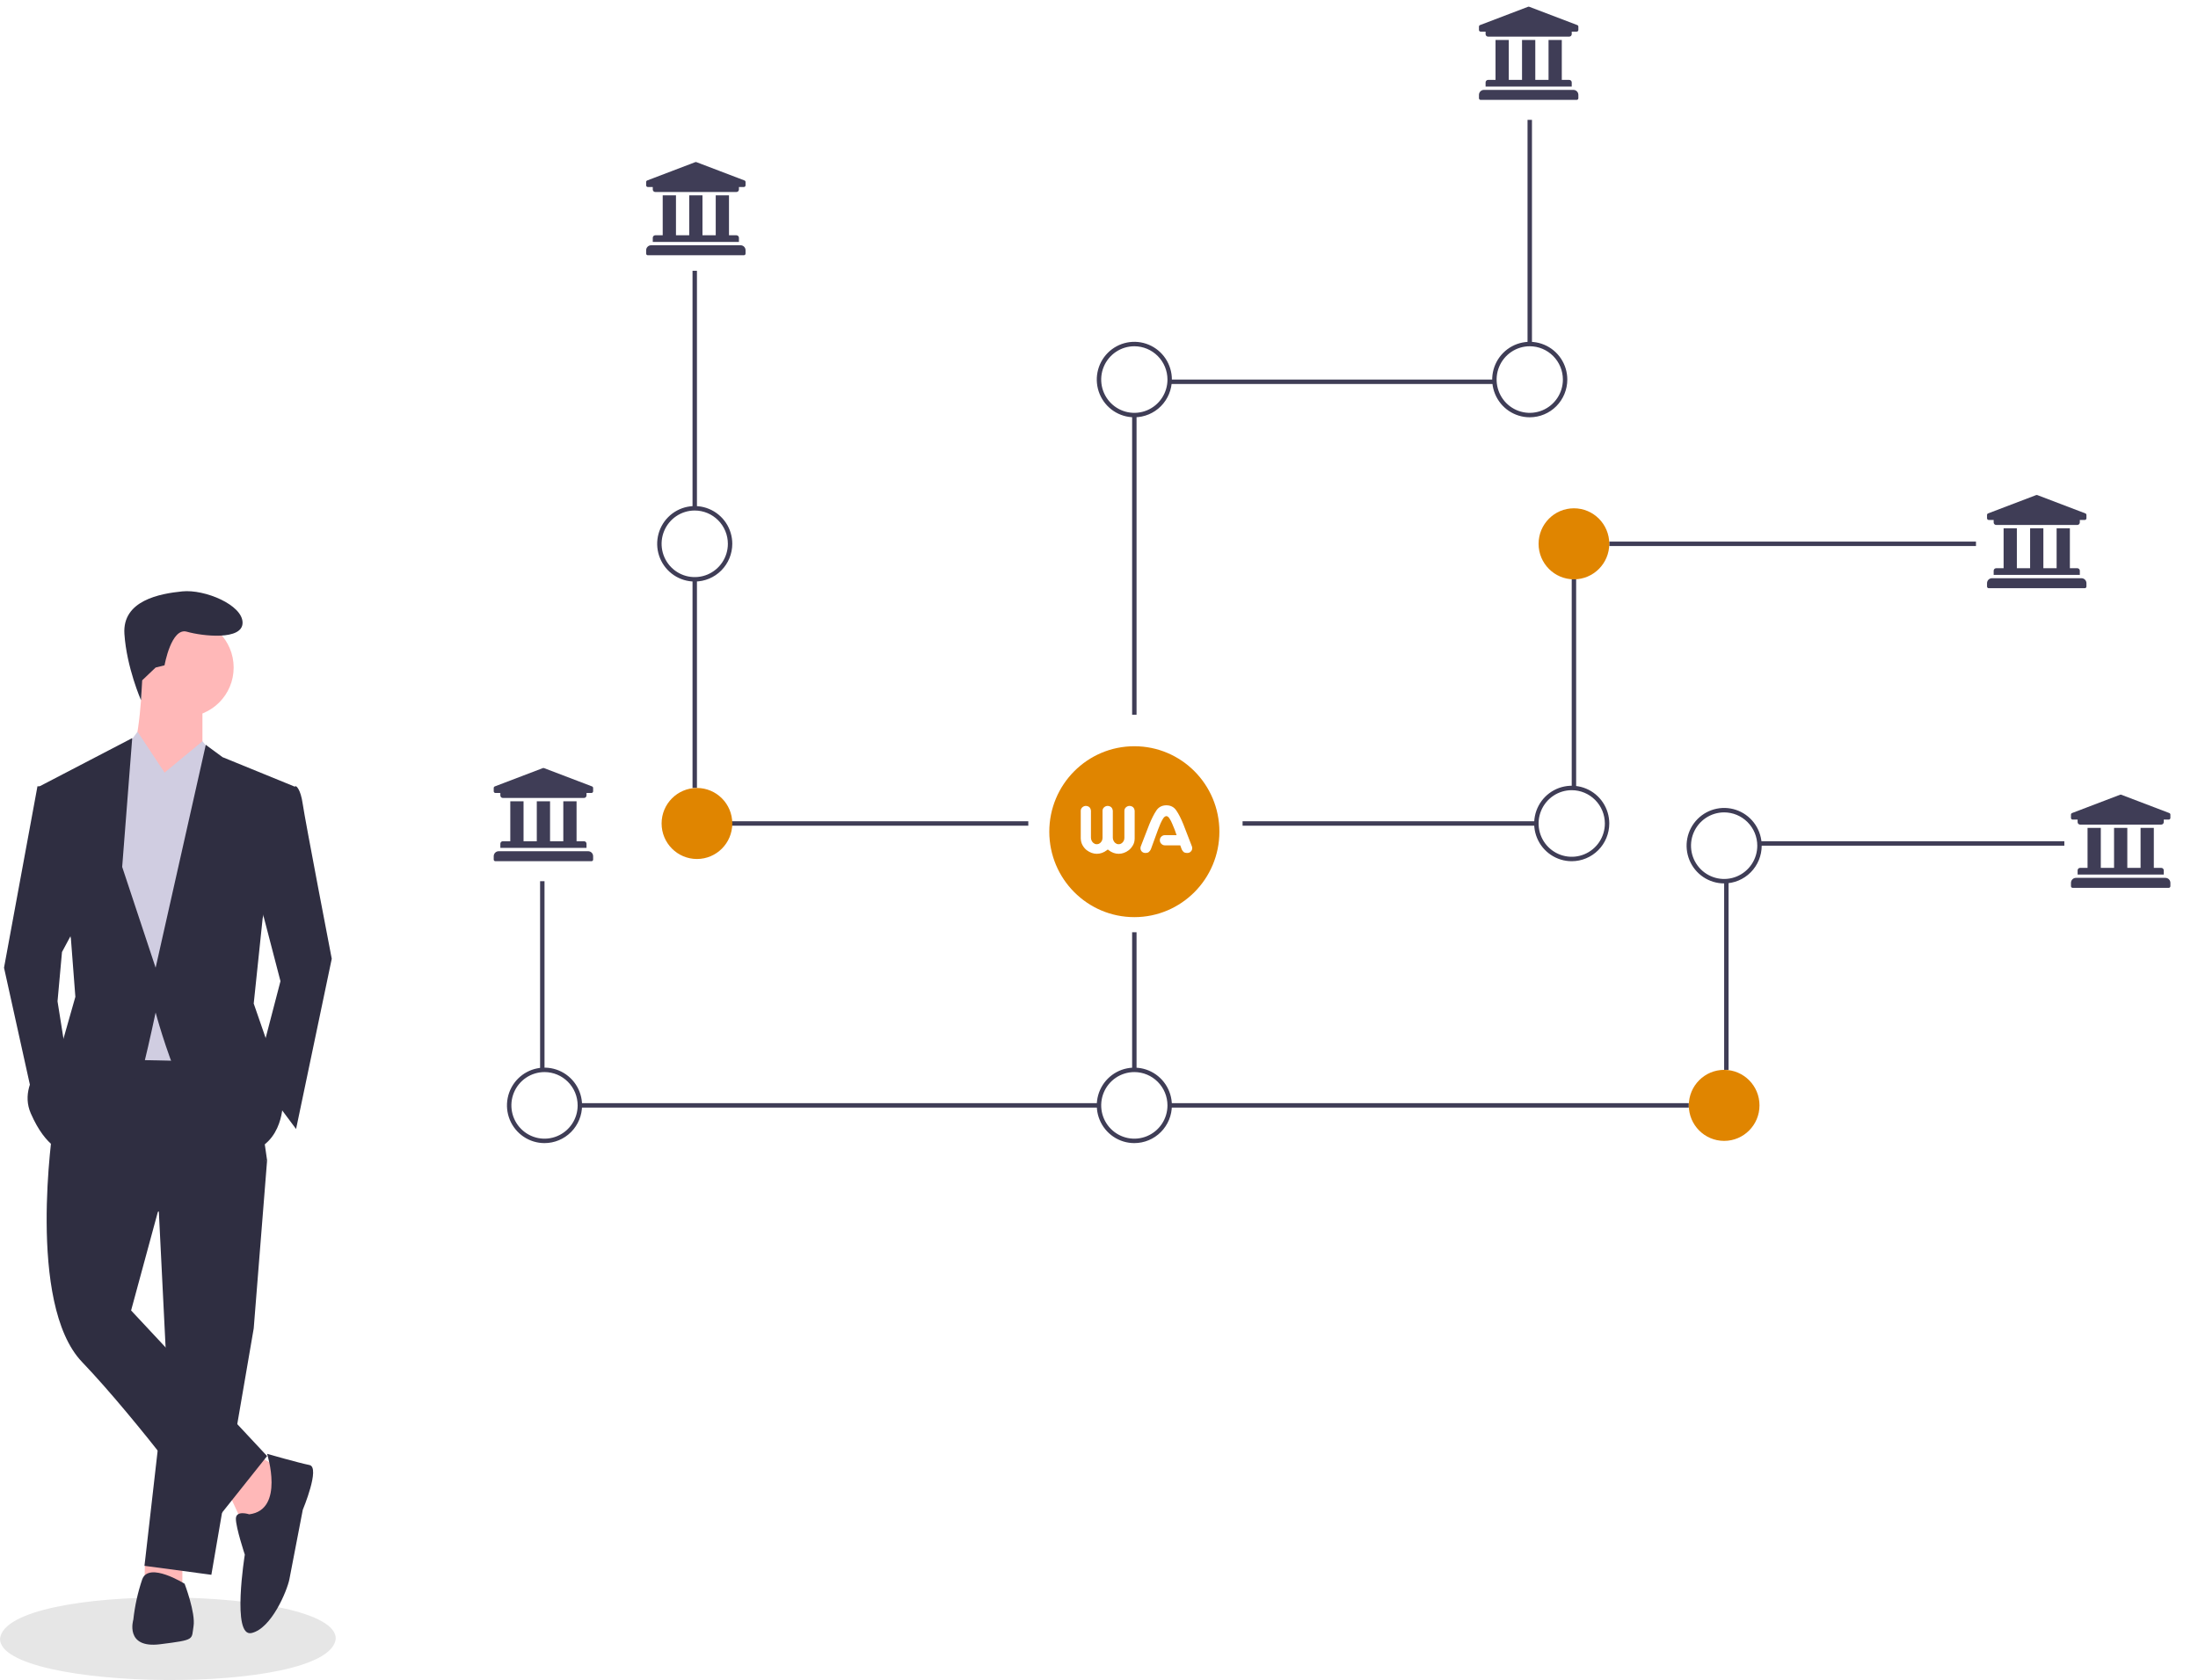 <svg width="310" height="237" viewBox="0 0 310 237" fill="none" xmlns="http://www.w3.org/2000/svg">
<path d="M98.295 38.195H97.672V71.695H98.295V38.195Z" fill="#3F3D56"/>
<path d="M98.295 81.666H97.672V111.143H98.295V81.666Z" fill="#3F3D56"/>
<path d="M145.028 115.839H96.737V116.465H145.028V115.839Z" fill="#3F3D56"/>
<path d="M76.797 124.292H76.174V150.903H76.797V124.292Z" fill="#3F3D56"/>
<path d="M154.998 155.6H81.782V156.226H154.998V155.6Z" fill="#3F3D56"/>
<path d="M216.064 16.906H215.44V48.527H216.064V16.906Z" fill="#3F3D56"/>
<path d="M210.767 53.536H164.957V54.162H210.767V53.536Z" fill="#3F3D56"/>
<path d="M160.295 58.545H159.672V100.811H160.295V58.545Z" fill="#3F3D56"/>
<path d="M97.983 82.026C96.936 82.026 95.911 81.714 95.04 81.129C94.169 80.545 93.491 79.713 93.09 78.741C92.689 77.768 92.584 76.698 92.788 75.666C92.993 74.633 93.497 73.685 94.238 72.941C94.979 72.196 95.922 71.689 96.95 71.484C97.977 71.279 99.042 71.384 100.01 71.787C100.978 72.19 101.805 72.872 102.387 73.747C102.969 74.622 103.28 75.651 103.28 76.704C103.278 78.115 102.719 79.468 101.726 80.466C100.734 81.463 99.387 82.025 97.983 82.026V82.026ZM97.983 72.008C97.059 72.008 96.155 72.283 95.387 72.799C94.618 73.315 94.019 74.049 93.665 74.907C93.312 75.765 93.219 76.709 93.399 77.62C93.58 78.531 94.025 79.368 94.678 80.025C95.332 80.681 96.165 81.129 97.071 81.31C97.978 81.491 98.918 81.398 99.771 81.043C100.625 80.687 101.355 80.085 101.869 79.313C102.382 78.541 102.656 77.633 102.656 76.704C102.655 75.459 102.162 74.265 101.286 73.385C100.41 72.504 99.222 72.009 97.983 72.008V72.008Z" fill="#3F3D56"/>
<path d="M76.797 161.235C75.75 161.235 74.726 160.923 73.855 160.338C72.984 159.753 72.305 158.922 71.904 157.95C71.503 156.977 71.398 155.907 71.603 154.874C71.807 153.842 72.311 152.894 73.052 152.149C73.793 151.405 74.737 150.898 75.764 150.693C76.791 150.487 77.856 150.593 78.824 150.996C79.792 151.398 80.619 152.081 81.201 152.956C81.783 153.831 82.094 154.86 82.094 155.913C82.092 157.324 81.534 158.677 80.541 159.674C79.548 160.672 78.201 161.234 76.797 161.235V161.235ZM76.797 151.217C75.873 151.217 74.969 151.492 74.201 152.008C73.432 152.524 72.833 153.258 72.48 154.116C72.126 154.974 72.033 155.918 72.214 156.829C72.394 157.74 72.839 158.577 73.493 159.233C74.146 159.89 74.979 160.338 75.885 160.519C76.792 160.7 77.732 160.607 78.586 160.251C79.44 159.896 80.169 159.294 80.683 158.522C81.197 157.75 81.471 156.842 81.471 155.913C81.469 154.668 80.976 153.474 80.1 152.594C79.224 151.713 78.036 151.218 76.797 151.217V151.217Z" fill="#3F3D56"/>
<path d="M98.295 121.161C101.048 121.161 103.28 118.918 103.28 116.152C103.28 113.385 101.048 111.143 98.295 111.143C95.542 111.143 93.31 113.385 93.31 116.152C93.31 118.918 95.542 121.161 98.295 121.161Z" fill="#E08500"/>
<path d="M278.687 76.391H226.968V77.017H278.687V76.391Z" fill="#3F3D56"/>
<path d="M222.295 81.666H221.671V111.143H222.295V81.666Z" fill="#3F3D56"/>
<path d="M216.687 115.839H175.25V116.465H216.687V115.839Z" fill="#3F3D56"/>
<path d="M291.149 118.656H248.154V119.283H291.149V118.656Z" fill="#3F3D56"/>
<path d="M243.792 124.292H243.169V150.903H243.792V124.292Z" fill="#3F3D56"/>
<path d="M238.184 155.6H164.968V156.226H238.184V155.6Z" fill="#3F3D56"/>
<path d="M160.295 131.493H159.672V150.903H160.295V131.493Z" fill="#3F3D56"/>
<path d="M221.983 81.713C224.736 81.713 226.968 79.471 226.968 76.704C226.968 73.938 224.736 71.695 221.983 71.695C219.23 71.695 216.998 73.938 216.998 76.704C216.998 79.471 219.23 81.713 221.983 81.713Z" fill="#E08500"/>
<path d="M215.752 58.858C214.705 58.858 213.68 58.546 212.809 57.962C211.938 57.377 211.26 56.545 210.859 55.573C210.458 54.6 210.353 53.53 210.557 52.498C210.762 51.465 211.266 50.517 212.007 49.773C212.748 49.028 213.691 48.522 214.719 48.316C215.746 48.111 216.811 48.216 217.779 48.619C218.747 49.022 219.574 49.704 220.156 50.579C220.738 51.455 221.049 52.483 221.049 53.536C221.047 54.947 220.488 56.3 219.496 57.298C218.503 58.296 217.156 58.857 215.752 58.858V58.858ZM215.752 48.84C214.828 48.84 213.924 49.115 213.156 49.632C212.387 50.148 211.788 50.881 211.434 51.739C211.081 52.597 210.988 53.541 211.168 54.452C211.349 55.363 211.794 56.2 212.447 56.857C213.101 57.514 213.934 57.961 214.84 58.142C215.747 58.323 216.687 58.23 217.54 57.875C218.394 57.52 219.124 56.917 219.638 56.145C220.151 55.373 220.425 54.465 220.425 53.536C220.424 52.291 219.931 51.097 219.055 50.217C218.179 49.337 216.991 48.841 215.752 48.84V48.84Z" fill="#3F3D56"/>
<path d="M159.983 58.858C158.935 58.858 157.911 58.546 157.04 57.962C156.169 57.377 155.491 56.545 155.09 55.573C154.689 54.6 154.584 53.53 154.788 52.498C154.993 51.465 155.497 50.517 156.238 49.773C156.979 49.028 157.922 48.522 158.95 48.316C159.977 48.111 161.042 48.216 162.01 48.619C162.978 49.022 163.805 49.704 164.387 50.579C164.969 51.455 165.279 52.483 165.279 53.536C165.278 54.947 164.719 56.3 163.726 57.298C162.733 58.296 161.387 58.857 159.983 58.858V58.858ZM159.983 48.84C159.059 48.84 158.155 49.115 157.387 49.632C156.618 50.148 156.019 50.881 155.665 51.739C155.312 52.597 155.219 53.541 155.399 54.452C155.58 55.363 156.025 56.2 156.678 56.857C157.332 57.514 158.165 57.961 159.071 58.142C159.978 58.323 160.917 58.23 161.771 57.875C162.625 57.52 163.355 56.917 163.869 56.145C164.382 55.373 164.656 54.465 164.656 53.536C164.655 52.291 164.162 51.097 163.286 50.217C162.41 49.337 161.222 48.841 159.983 48.84V48.84Z" fill="#3F3D56"/>
<path d="M243.169 124.605C242.121 124.605 241.097 124.293 240.226 123.708C239.355 123.123 238.677 122.292 238.276 121.319C237.875 120.347 237.77 119.277 237.974 118.244C238.179 117.212 238.683 116.264 239.424 115.519C240.165 114.775 241.108 114.268 242.136 114.063C243.163 113.857 244.228 113.963 245.196 114.365C246.164 114.768 246.991 115.45 247.573 116.326C248.155 117.201 248.466 118.23 248.466 119.283C248.464 120.694 247.905 122.047 246.912 123.044C245.92 124.042 244.573 124.603 243.169 124.605V124.605ZM243.169 114.586C242.245 114.586 241.341 114.862 240.573 115.378C239.804 115.894 239.205 116.627 238.851 117.486C238.498 118.344 238.405 119.288 238.585 120.199C238.766 121.11 239.211 121.947 239.864 122.603C240.518 123.26 241.351 123.707 242.257 123.889C243.164 124.07 244.104 123.977 244.957 123.621C245.811 123.266 246.541 122.664 247.055 121.892C247.568 121.119 247.842 120.211 247.842 119.283C247.841 118.038 247.348 116.844 246.472 115.964C245.596 115.083 244.408 114.588 243.169 114.586V114.586Z" fill="#3F3D56"/>
<path d="M243.169 160.922C245.922 160.922 248.154 158.679 248.154 155.913C248.154 153.146 245.922 150.904 243.169 150.904C240.416 150.904 238.184 153.146 238.184 155.913C238.184 158.679 240.416 160.922 243.169 160.922Z" fill="#E08500"/>
<path d="M159.983 161.235C158.935 161.235 157.911 160.923 157.04 160.338C156.169 159.753 155.491 158.922 155.09 157.95C154.689 156.977 154.584 155.907 154.788 154.874C154.993 153.842 155.497 152.894 156.238 152.149C156.979 151.405 157.922 150.898 158.95 150.693C159.977 150.487 161.042 150.593 162.01 150.996C162.978 151.398 163.805 152.081 164.387 152.956C164.969 153.831 165.279 154.86 165.279 155.913C165.278 157.324 164.719 158.677 163.726 159.674C162.733 160.672 161.387 161.234 159.983 161.235V161.235ZM159.983 151.217C159.059 151.217 158.155 151.492 157.387 152.008C156.618 152.524 156.019 153.258 155.665 154.116C155.312 154.974 155.219 155.918 155.399 156.829C155.58 157.74 156.025 158.577 156.678 159.233C157.332 159.89 158.165 160.338 159.071 160.519C159.978 160.7 160.917 160.607 161.771 160.251C162.625 159.896 163.355 159.294 163.869 158.522C164.382 157.75 164.656 156.842 164.656 155.913C164.655 154.668 164.162 153.474 163.286 152.594C162.41 151.713 161.222 151.218 159.983 151.217V151.217Z" fill="#3F3D56"/>
<path d="M221.671 121.474C220.624 121.474 219.6 121.162 218.729 120.577C217.858 119.992 217.179 119.161 216.778 118.189C216.377 117.216 216.272 116.146 216.477 115.113C216.681 114.081 217.186 113.133 217.926 112.388C218.667 111.644 219.611 111.137 220.638 110.932C221.666 110.726 222.731 110.832 223.698 111.235C224.666 111.637 225.493 112.32 226.075 113.195C226.657 114.07 226.968 115.099 226.968 116.152C226.966 117.563 226.408 118.916 225.415 119.914C224.422 120.911 223.076 121.473 221.671 121.474V121.474ZM221.671 111.456C220.747 111.456 219.844 111.731 219.075 112.247C218.307 112.763 217.708 113.497 217.354 114.355C217 115.213 216.908 116.157 217.088 117.068C217.268 117.979 217.713 118.816 218.367 119.472C219.021 120.129 219.853 120.577 220.76 120.758C221.666 120.939 222.606 120.846 223.46 120.49C224.314 120.135 225.044 119.533 225.557 118.761C226.071 117.989 226.345 117.081 226.345 116.152C226.343 114.907 225.851 113.713 224.975 112.833C224.098 111.952 222.911 111.457 221.671 111.456V111.456Z" fill="#3F3D56"/>
<g clip-path="url(#clip0)">
<path d="M105.151 25.672V26.142C105.151 26.204 105.126 26.264 105.082 26.308C105.038 26.352 104.979 26.377 104.917 26.377H104.216V26.729C104.216 26.924 104.059 27.081 103.866 27.081H92.416C92.222 27.081 92.065 26.924 92.065 26.729V26.377H91.364C91.302 26.377 91.243 26.352 91.199 26.308C91.155 26.264 91.131 26.204 91.131 26.142V25.672C91.131 25.626 91.144 25.581 91.17 25.542C91.196 25.503 91.232 25.473 91.275 25.455L98.051 22.872C98.109 22.849 98.173 22.849 98.23 22.872L105.006 25.455C105.049 25.473 105.086 25.503 105.111 25.542C105.137 25.581 105.151 25.626 105.151 25.672V25.672ZM104.45 34.595H91.832C91.445 34.595 91.131 34.91 91.131 35.3V35.769C91.131 35.831 91.155 35.891 91.199 35.935C91.243 35.979 91.302 36.004 91.364 36.004H104.917C104.979 36.004 105.038 35.979 105.082 35.935C105.126 35.891 105.151 35.831 105.151 35.769V35.3C105.151 34.91 104.837 34.595 104.45 34.595ZM93.467 27.551V33.186H92.416C92.222 33.186 92.065 33.344 92.065 33.538V34.125H104.216V33.538C104.216 33.344 104.059 33.186 103.866 33.186H102.814V27.551H100.945V33.186H99.075V27.551H97.206V33.186H95.337V27.551H93.467Z" fill="#3F3D56"/>
</g>
<g clip-path="url(#clip1)">
<path d="M222.608 3.757V4.227C222.608 4.289 222.583 4.349 222.54 4.393C222.496 4.437 222.436 4.461 222.374 4.461H221.673V4.814C221.673 5.008 221.516 5.166 221.323 5.166H209.873C209.68 5.166 209.523 5.008 209.523 4.814V4.461H208.822C208.76 4.461 208.7 4.437 208.656 4.393C208.613 4.349 208.588 4.289 208.588 4.227V3.757C208.588 3.71 208.602 3.665 208.627 3.626C208.653 3.588 208.689 3.558 208.732 3.54L215.509 0.957C215.566 0.933 215.63 0.933 215.687 0.957L222.464 3.54C222.506 3.558 222.543 3.588 222.569 3.626C222.594 3.665 222.608 3.71 222.608 3.757V3.757ZM221.907 12.68H209.289C208.902 12.68 208.588 12.995 208.588 13.384V13.854C208.588 13.916 208.613 13.976 208.656 14.02C208.7 14.064 208.76 14.088 208.822 14.088H222.374C222.436 14.088 222.496 14.064 222.54 14.02C222.583 13.976 222.608 13.916 222.608 13.854V13.384C222.608 12.995 222.294 12.68 221.907 12.68ZM210.925 5.635V11.271H209.873C209.68 11.271 209.523 11.428 209.523 11.623V12.21H221.673V11.623C221.673 11.428 221.516 11.271 221.323 11.271H220.271V5.635H218.402V11.271H216.533V5.635H214.663V11.271H212.794V5.635H210.925Z" fill="#3F3D56"/>
</g>
<g clip-path="url(#clip2)">
<path d="M294.266 72.634V73.104C294.266 73.166 294.242 73.226 294.198 73.27C294.154 73.314 294.094 73.338 294.033 73.338H293.332V73.691C293.332 73.885 293.175 74.043 292.981 74.043H281.531C281.338 74.043 281.181 73.885 281.181 73.691V73.338H280.48C280.418 73.338 280.358 73.314 280.315 73.27C280.271 73.226 280.246 73.166 280.246 73.104V72.634C280.246 72.588 280.26 72.542 280.285 72.504C280.311 72.465 280.348 72.435 280.39 72.417L287.167 69.834C287.224 69.811 287.288 69.811 287.345 69.834L294.122 72.417C294.165 72.435 294.201 72.465 294.227 72.504C294.252 72.542 294.266 72.588 294.266 72.634V72.634ZM293.565 81.557H280.947C280.56 81.557 280.246 81.872 280.246 82.261V82.731C280.246 82.793 280.271 82.853 280.315 82.897C280.358 82.941 280.418 82.966 280.48 82.966H294.033C294.094 82.966 294.154 82.941 294.198 82.897C294.242 82.853 294.266 82.793 294.266 82.731V82.261C294.266 81.872 293.952 81.557 293.565 81.557ZM282.583 74.513V80.148H281.531C281.338 80.148 281.181 80.306 281.181 80.5V81.087H293.332V80.5C293.332 80.306 293.175 80.148 292.981 80.148H291.93V74.513H290.06V80.148H288.191V74.513H286.321V80.148H284.452V74.513H282.583Z" fill="#3F3D56"/>
</g>
<g clip-path="url(#clip3)">
<path d="M306.106 114.9V115.369C306.106 115.432 306.081 115.491 306.037 115.535C305.993 115.579 305.934 115.604 305.872 115.604H305.171V115.956C305.171 116.151 305.014 116.308 304.82 116.308H293.371C293.177 116.308 293.02 116.151 293.02 115.956V115.604H292.319C292.257 115.604 292.198 115.579 292.154 115.535C292.11 115.491 292.085 115.432 292.085 115.369V114.9C292.085 114.853 292.099 114.808 292.125 114.769C292.151 114.731 292.187 114.7 292.23 114.683L299.006 112.1C299.063 112.076 299.128 112.076 299.185 112.1L305.961 114.683C306.004 114.7 306.04 114.731 306.066 114.769C306.092 114.808 306.106 114.853 306.106 114.9V114.9ZM305.405 123.822H292.786C292.399 123.822 292.085 124.138 292.085 124.527V124.996C292.085 125.059 292.11 125.118 292.154 125.162C292.198 125.206 292.257 125.231 292.319 125.231H305.872C305.934 125.231 305.993 125.206 306.037 125.162C306.081 125.118 306.106 125.059 306.106 124.996V124.527C306.106 124.138 305.792 123.822 305.405 123.822ZM294.422 116.778V122.414H293.371C293.177 122.414 293.02 122.571 293.02 122.766V123.353H305.171V122.766C305.171 122.571 305.014 122.414 304.82 122.414H303.769V116.778H301.9V122.414H300.03V116.778H298.161V122.414H296.291V116.778H294.422Z" fill="#3F3D56"/>
</g>
<path d="M47.357 231.144C46.47 239.245 -0.07 238.565 8.00691e-05 231.143C0.887 223.042 47.427 223.722 47.357 231.144Z" fill="#E6E6E6"/>
<path d="M32.325 210.75L34.212 214.858L37.671 214.542L39.872 207.274L36.413 205.379L32.325 210.75Z" fill="#FFB8B8"/>
<path d="M20.451 220.211L20.377 223.073L25.722 223.389V219.913L20.451 220.211Z" fill="#FFB8B8"/>
<path d="M22.263 168.094L23.521 193.372L20.377 220.861L29.81 222.125L35.784 187.368L37.671 163.67L22.263 168.094Z" fill="#2F2E41"/>
<path d="M7.485 158.931C7.485 158.931 3.712 183.892 11.572 192.108C19.433 200.323 30.124 214.858 30.124 214.858L37.671 205.379L18.49 184.84L22.263 170.938L37.671 163.67L35.155 146.292L12.516 145.976L7.485 158.931Z" fill="#2F2E41"/>
<path d="M26.037 101.108C29.857 101.108 32.954 97.996 32.954 94.156C32.954 90.317 29.857 87.205 26.037 87.205C22.216 87.205 19.119 90.317 19.119 94.156C19.119 97.996 22.216 101.108 26.037 101.108Z" fill="#FFB8B8"/>
<path d="M20.062 95.736C20.062 95.736 19.748 105.531 18.176 106.795C16.603 108.059 23.835 113.431 23.835 113.431L28.552 105.847V98.896L20.062 95.736Z" fill="#FFB8B8"/>
<path d="M23.207 109.007L19.389 103.215L17.232 106.163L14.088 115.011L16.603 149.452L31.382 149.767L33.269 110.271L28.552 104.584L23.207 109.007Z" fill="#D0CDE1"/>
<path d="M39.243 111.219L41.758 110.903C41.758 110.903 42.387 111.219 42.702 113.431C43.016 115.643 46.789 135.233 46.789 135.233L41.758 159.247L36.099 151.663L39.557 138.393L36.099 125.122L39.243 111.219Z" fill="#2F2E41"/>
<path d="M7.171 110.903H5.284L0.567 136.497L4.969 156.403L9.371 149.136L8.114 141.236L8.743 134.285L10.944 130.177L7.171 110.903Z" fill="#2F2E41"/>
<path d="M35.155 213.594C35.155 213.594 33.269 212.962 33.269 214.226C33.269 215.49 34.527 219.281 34.527 219.281C34.527 219.281 32.64 230.972 35.47 230.34C38.3 229.709 40.501 224.337 40.815 222.757C41.13 221.177 42.702 212.962 42.702 212.962C42.702 212.962 45.218 206.959 43.645 206.643C42.073 206.327 37.671 205.063 37.671 205.063C37.671 205.063 40.186 212.962 35.155 213.594Z" fill="#2F2E41"/>
<path d="M26.037 223.389C26.037 223.389 21.006 220.229 20.062 222.757C19.437 224.601 19.015 226.508 18.805 228.445C18.805 228.445 17.547 232.552 22.578 231.92C27.609 231.288 26.98 231.288 27.294 229.393C27.609 227.497 26.037 223.389 26.037 223.389Z" fill="#2F2E41"/>
<path d="M21.949 94.156L23.207 93.841C23.207 93.841 24.15 88.469 26.351 89.101C28.552 89.733 34.212 90.365 34.212 87.837C34.212 85.309 28.867 83.097 25.722 83.413C22.578 83.729 17.233 84.677 17.547 89.417C17.861 94.156 19.89 98.767 19.89 98.767L20.054 95.957L21.949 94.156Z" fill="#2F2E41"/>
<path d="M28.552 112.799L23.207 109.007L28.552 104.584L30.408 106.821L28.552 112.799Z" fill="#D0CDE1"/>
<path d="M18.49 112.483L23.207 109.007L19.433 103.32L17.232 106.164L18.49 112.483Z" fill="#D0CDE1"/>
<path d="M41.444 110.903L31.382 106.795L29.024 105.058L21.949 136.497L17.232 122.278L18.647 104.11L5.598 110.903L10 132.389L10.629 140.604L8.742 147.24C8.742 147.24 2.139 151.979 4.34 157.035C6.541 162.09 9.057 162.406 9.057 162.406C9.057 162.406 19.748 152.295 20.377 149.768C21.006 147.24 21.949 142.816 21.949 142.816C21.949 142.816 27.294 163.038 33.583 162.722C39.872 162.406 39.872 155.771 39.872 155.771L38.3 148.82L35.784 141.552L37.042 129.545L41.444 110.903Z" fill="#2F2E41"/>
<g clip-path="url(#clip4)">
<path d="M83.653 111.143V111.612C83.653 111.675 83.629 111.734 83.585 111.778C83.541 111.822 83.481 111.847 83.419 111.847H82.719V112.199C82.719 112.394 82.562 112.552 82.368 112.552H70.918C70.725 112.552 70.568 112.394 70.568 112.199V111.847H69.867C69.805 111.847 69.745 111.822 69.701 111.778C69.658 111.734 69.633 111.675 69.633 111.612V111.143C69.633 111.096 69.647 111.051 69.672 111.012C69.698 110.974 69.735 110.943 69.777 110.926L76.554 108.343C76.611 108.319 76.675 108.319 76.733 108.343L83.509 110.926C83.552 110.943 83.588 110.974 83.614 111.012C83.639 111.051 83.653 111.096 83.653 111.143V111.143ZM82.952 120.065H70.334C69.947 120.065 69.633 120.381 69.633 120.77V121.239C69.633 121.302 69.658 121.361 69.701 121.405C69.745 121.449 69.805 121.474 69.867 121.474H83.419C83.481 121.474 83.541 121.449 83.585 121.405C83.629 121.361 83.653 121.302 83.653 121.239V120.77C83.653 120.381 83.339 120.065 82.952 120.065ZM71.97 113.021V118.657H70.918C70.725 118.657 70.568 118.814 70.568 119.009V119.596H82.719V119.009C82.719 118.814 82.562 118.657 82.368 118.657H81.317V113.021H79.447V118.657H77.578V113.021H75.708V118.657H73.839V113.021H71.97Z" fill="#3F3D56"/>
</g>
<g filter="url(#filter0_d)">
<ellipse cx="159.985" cy="116.309" rx="11.995" ry="12.053" fill="#E08500"/>
<path d="M154.692 119.429C154.449 119.429 154.205 119.386 153.962 119.3C153.725 119.214 153.496 119.089 153.274 118.924C153.052 118.752 152.859 118.527 152.694 118.247C152.53 117.968 152.44 117.635 152.426 117.248V113.37C152.426 113.17 152.497 113.005 152.641 112.876C152.791 112.74 152.966 112.672 153.167 112.672C153.597 112.708 153.829 112.941 153.865 113.37V117.162C153.872 117.334 153.908 117.481 153.973 117.603C154.037 117.717 154.109 117.811 154.187 117.882C154.266 117.947 154.345 117.997 154.424 118.033C154.51 118.061 154.596 118.076 154.682 118.076C154.767 118.076 154.853 118.061 154.939 118.033C155.025 117.997 155.108 117.947 155.186 117.882C155.265 117.811 155.337 117.717 155.401 117.603C155.466 117.481 155.498 117.334 155.498 117.162V113.37C155.498 113.17 155.57 113.005 155.713 112.876C155.863 112.74 156.039 112.672 156.239 112.672C156.669 112.708 156.905 112.941 156.948 113.37V117.162C156.955 117.334 156.991 117.478 157.056 117.592C157.12 117.714 157.192 117.811 157.27 117.882C157.349 117.947 157.428 117.997 157.507 118.033C157.593 118.061 157.679 118.076 157.765 118.076C157.85 118.076 157.936 118.061 158.022 118.033C158.108 117.997 158.191 117.947 158.269 117.882C158.348 117.811 158.42 117.717 158.484 117.603C158.549 117.481 158.581 117.334 158.581 117.162V113.37C158.581 113.17 158.653 113.005 158.796 112.876C158.946 112.74 159.122 112.672 159.322 112.672C159.752 112.708 159.988 112.941 160.031 113.37V117.248C160.031 117.635 159.945 117.968 159.773 118.247C159.609 118.527 159.415 118.752 159.193 118.924C158.978 119.089 158.749 119.214 158.506 119.3C158.269 119.386 158.026 119.429 157.775 119.429C157.532 119.429 157.288 119.386 157.045 119.3C156.808 119.214 156.579 119.085 156.357 118.913C156.314 118.885 156.275 118.853 156.239 118.817C156.196 118.853 156.157 118.885 156.121 118.913C155.899 119.085 155.666 119.214 155.423 119.3C155.186 119.386 154.943 119.429 154.692 119.429ZM163.58 117.517C163.58 117.316 163.648 117.148 163.784 117.012C163.928 116.869 164.1 116.797 164.3 116.797H165.944L165.664 116.002C165.55 115.709 165.435 115.433 165.321 115.175C165.213 114.91 165.088 114.67 164.945 114.455C164.816 114.241 164.669 114.126 164.504 114.112C164.332 114.126 164.178 114.241 164.042 114.455C163.906 114.67 163.781 114.91 163.666 115.175C163.559 115.433 163.448 115.709 163.333 116.002L162.313 118.795C162.241 118.946 162.148 119.071 162.033 119.171C161.926 119.264 161.761 119.311 161.539 119.311C161.332 119.311 161.16 119.239 161.024 119.096C160.895 118.953 160.838 118.781 160.852 118.58C160.859 118.487 160.88 118.401 160.916 118.323L162.098 115.272C162.427 114.47 162.757 113.822 163.086 113.328C163.408 112.841 163.881 112.593 164.504 112.586C165.12 112.593 165.589 112.841 165.911 113.328C166.241 113.807 166.57 114.455 166.9 115.272L168.081 118.323C168.117 118.401 168.139 118.487 168.146 118.58C168.16 118.781 168.099 118.953 167.963 119.096C167.834 119.239 167.666 119.311 167.458 119.311C167.222 119.311 167.047 119.264 166.932 119.171C166.825 119.071 166.735 118.946 166.663 118.795L166.459 118.237H164.3C164.1 118.237 163.931 118.165 163.795 118.022C163.652 117.886 163.58 117.717 163.58 117.517Z" fill="white"/>
</g>
<defs>
<filter id="filter0_d" x="145.99" y="103.255" width="27.99" height="28.107" filterUnits="userSpaceOnUse" color-interpolation-filters="sRGB">
<feFlood flood-opacity="0" result="BackgroundImageFix"/>
<feColorMatrix in="SourceAlpha" type="matrix" values="0 0 0 0 0 0 0 0 0 0 0 0 0 0 0 0 0 0 127 0"/>
<feOffset dy="1"/>
<feGaussianBlur stdDeviation="1"/>
<feColorMatrix type="matrix" values="0 0 0 0 0 0 0 0 0 0 0 0 0 0 0 0 0 0 0.25 0"/>
<feBlend mode="normal" in2="BackgroundImageFix" result="effect1_dropShadow"/>
<feBlend mode="normal" in="SourceGraphic" in2="effect1_dropShadow" result="shape"/>
</filter>
<clipPath id="clip0">
<rect width="14.955" height="15.028" fill="white" transform="translate(90.663 21.915)"/>
</clipPath>
<clipPath id="clip1">
<rect width="14.955" height="15.028" fill="white" transform="translate(208.121)"/>
</clipPath>
<clipPath id="clip2">
<rect width="14.955" height="15.028" fill="white" transform="translate(279.779 68.877)"/>
</clipPath>
<clipPath id="clip3">
<rect width="14.955" height="15.028" fill="white" transform="translate(291.618 111.143)"/>
</clipPath>
<clipPath id="clip4">
<rect width="14.955" height="15.028" fill="white" transform="translate(69.166 107.386)"/>
</clipPath>
</defs>
</svg>

